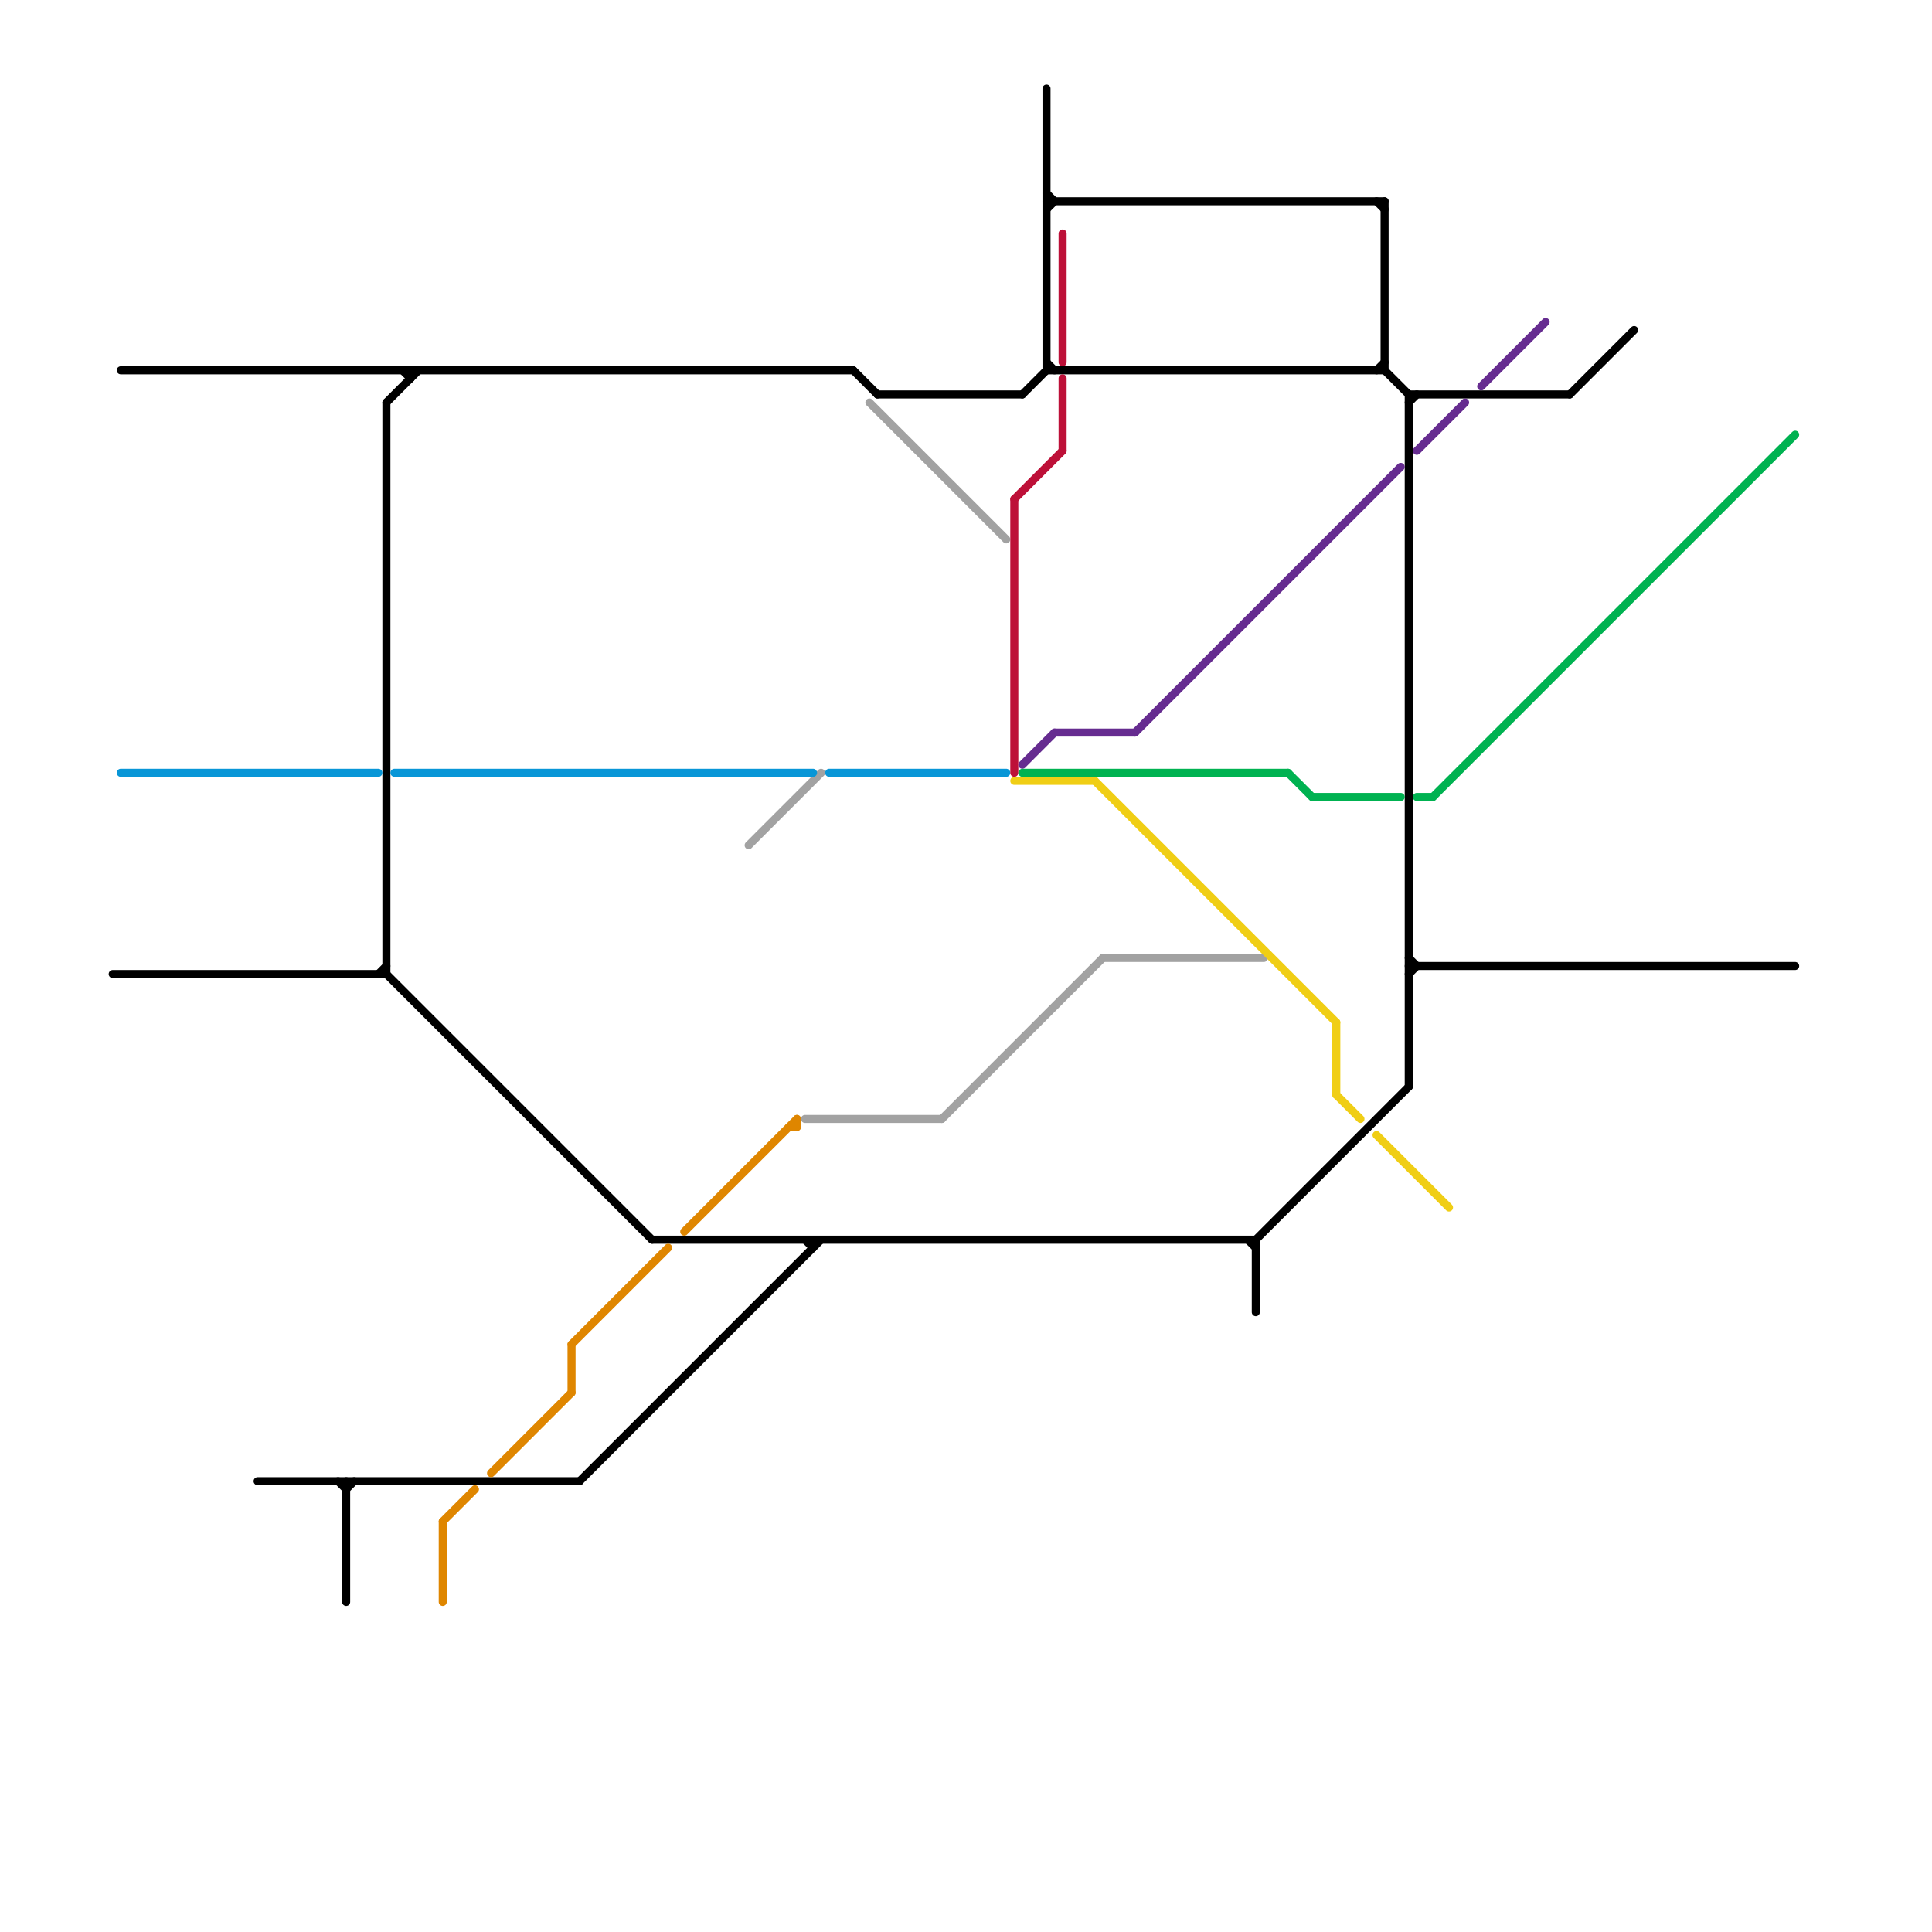 
<svg version="1.1" xmlns="http://www.w3.org/2000/svg" viewBox="0 0 240 240">
<style>text { font: 1px Helvetica; font-weight: 600; white-space: pre; dominant-baseline: central; } line { stroke-width: 1; fill: none; stroke-linecap: round; stroke-linejoin: round; } .c0 { stroke: #a2a2a2 } .c1 { stroke: #000000 } .c2 { stroke: #0896d7 } .c3 { stroke: #bd1038 } .c4 { stroke: #f0ce15 } .c5 { stroke: #662c90 } .c6 { stroke: #00b251 } .c7 { stroke: #df8600 }</style><defs><g id="wm-xf"><circle r="1.2" fill="#000"/><circle r="0.9" fill="#fff"/><circle r="0.6" fill="#000"/><circle r="0.3" fill="#fff"/></g><g id="wm"><circle r="0.6" fill="#000"/><circle r="0.3" fill="#fff"/></g></defs><line class="c0" x1="117" y1="139" x2="137" y2="119"/><line class="c0" x1="137" y1="119" x2="157" y2="119"/><line class="c0" x1="108" y1="50" x2="125" y2="67"/><line class="c0" x1="93" y1="105" x2="102" y2="96"/><line class="c0" x1="100" y1="139" x2="117" y2="139"/><line class="c1" x1="81" y1="154" x2="156" y2="154"/><line class="c1" x1="48" y1="121" x2="81" y2="154"/><line class="c1" x1="101" y1="154" x2="101" y2="155"/><line class="c1" x1="50" y1="46" x2="51" y2="47"/><line class="c1" x1="100" y1="154" x2="101" y2="155"/><line class="c1" x1="175" y1="50" x2="176" y2="49"/><line class="c1" x1="156" y1="154" x2="175" y2="135"/><line class="c1" x1="48" y1="50" x2="52" y2="46"/><line class="c1" x1="127" y1="49" x2="130" y2="46"/><line class="c1" x1="195" y1="49" x2="203" y2="41"/><line class="c1" x1="175" y1="119" x2="176" y2="120"/><line class="c1" x1="130" y1="25" x2="172" y2="25"/><line class="c1" x1="175" y1="49" x2="195" y2="49"/><line class="c1" x1="175" y1="49" x2="175" y2="135"/><line class="c1" x1="48" y1="50" x2="48" y2="121"/><line class="c1" x1="130" y1="11" x2="130" y2="46"/><line class="c1" x1="72" y1="184" x2="102" y2="154"/><line class="c1" x1="155" y1="154" x2="156" y2="155"/><line class="c1" x1="106" y1="46" x2="109" y2="49"/><line class="c1" x1="43" y1="184" x2="43" y2="199"/><line class="c1" x1="130" y1="24" x2="131" y2="25"/><line class="c1" x1="156" y1="154" x2="156" y2="163"/><line class="c1" x1="43" y1="185" x2="44" y2="184"/><line class="c1" x1="171" y1="46" x2="172" y2="45"/><line class="c1" x1="175" y1="120" x2="223" y2="120"/><line class="c1" x1="130" y1="26" x2="131" y2="25"/><line class="c1" x1="171" y1="25" x2="172" y2="26"/><line class="c1" x1="47" y1="121" x2="48" y2="120"/><line class="c1" x1="175" y1="121" x2="176" y2="120"/><line class="c1" x1="14" y1="121" x2="48" y2="121"/><line class="c1" x1="42" y1="184" x2="43" y2="185"/><line class="c1" x1="15" y1="46" x2="106" y2="46"/><line class="c1" x1="172" y1="25" x2="172" y2="46"/><line class="c1" x1="51" y1="46" x2="51" y2="47"/><line class="c1" x1="172" y1="46" x2="175" y2="49"/><line class="c1" x1="130" y1="46" x2="172" y2="46"/><line class="c1" x1="32" y1="184" x2="72" y2="184"/><line class="c1" x1="109" y1="49" x2="127" y2="49"/><line class="c1" x1="130" y1="45" x2="131" y2="46"/><line class="c2" x1="15" y1="96" x2="47" y2="96"/><line class="c2" x1="49" y1="96" x2="101" y2="96"/><line class="c2" x1="103" y1="96" x2="125" y2="96"/><line class="c3" x1="126" y1="62" x2="126" y2="96"/><line class="c3" x1="132" y1="29" x2="132" y2="45"/><line class="c3" x1="126" y1="62" x2="132" y2="56"/><line class="c3" x1="132" y1="47" x2="132" y2="56"/><line class="c4" x1="166" y1="136" x2="169" y2="139"/><line class="c4" x1="136" y1="97" x2="166" y2="127"/><line class="c4" x1="171" y1="141" x2="180" y2="150"/><line class="c4" x1="126" y1="97" x2="136" y2="97"/><line class="c4" x1="166" y1="127" x2="166" y2="136"/><line class="c5" x1="184" y1="48" x2="192" y2="40"/><line class="c5" x1="176" y1="56" x2="182" y2="50"/><line class="c5" x1="127" y1="95" x2="131" y2="91"/><line class="c5" x1="141" y1="91" x2="174" y2="58"/><line class="c5" x1="131" y1="91" x2="141" y2="91"/><line class="c6" x1="178" y1="99" x2="223" y2="54"/><line class="c6" x1="160" y1="96" x2="163" y2="99"/><line class="c6" x1="163" y1="99" x2="174" y2="99"/><line class="c6" x1="127" y1="96" x2="160" y2="96"/><line class="c6" x1="176" y1="99" x2="178" y2="99"/><line class="c7" x1="55" y1="189" x2="55" y2="199"/><line class="c7" x1="98" y1="140" x2="99" y2="140"/><line class="c7" x1="55" y1="189" x2="59" y2="185"/><line class="c7" x1="71" y1="167" x2="83" y2="155"/><line class="c7" x1="61" y1="183" x2="71" y2="173"/><line class="c7" x1="99" y1="139" x2="99" y2="140"/><line class="c7" x1="71" y1="167" x2="71" y2="173"/><line class="c7" x1="85" y1="153" x2="99" y2="139"/>
</svg>
